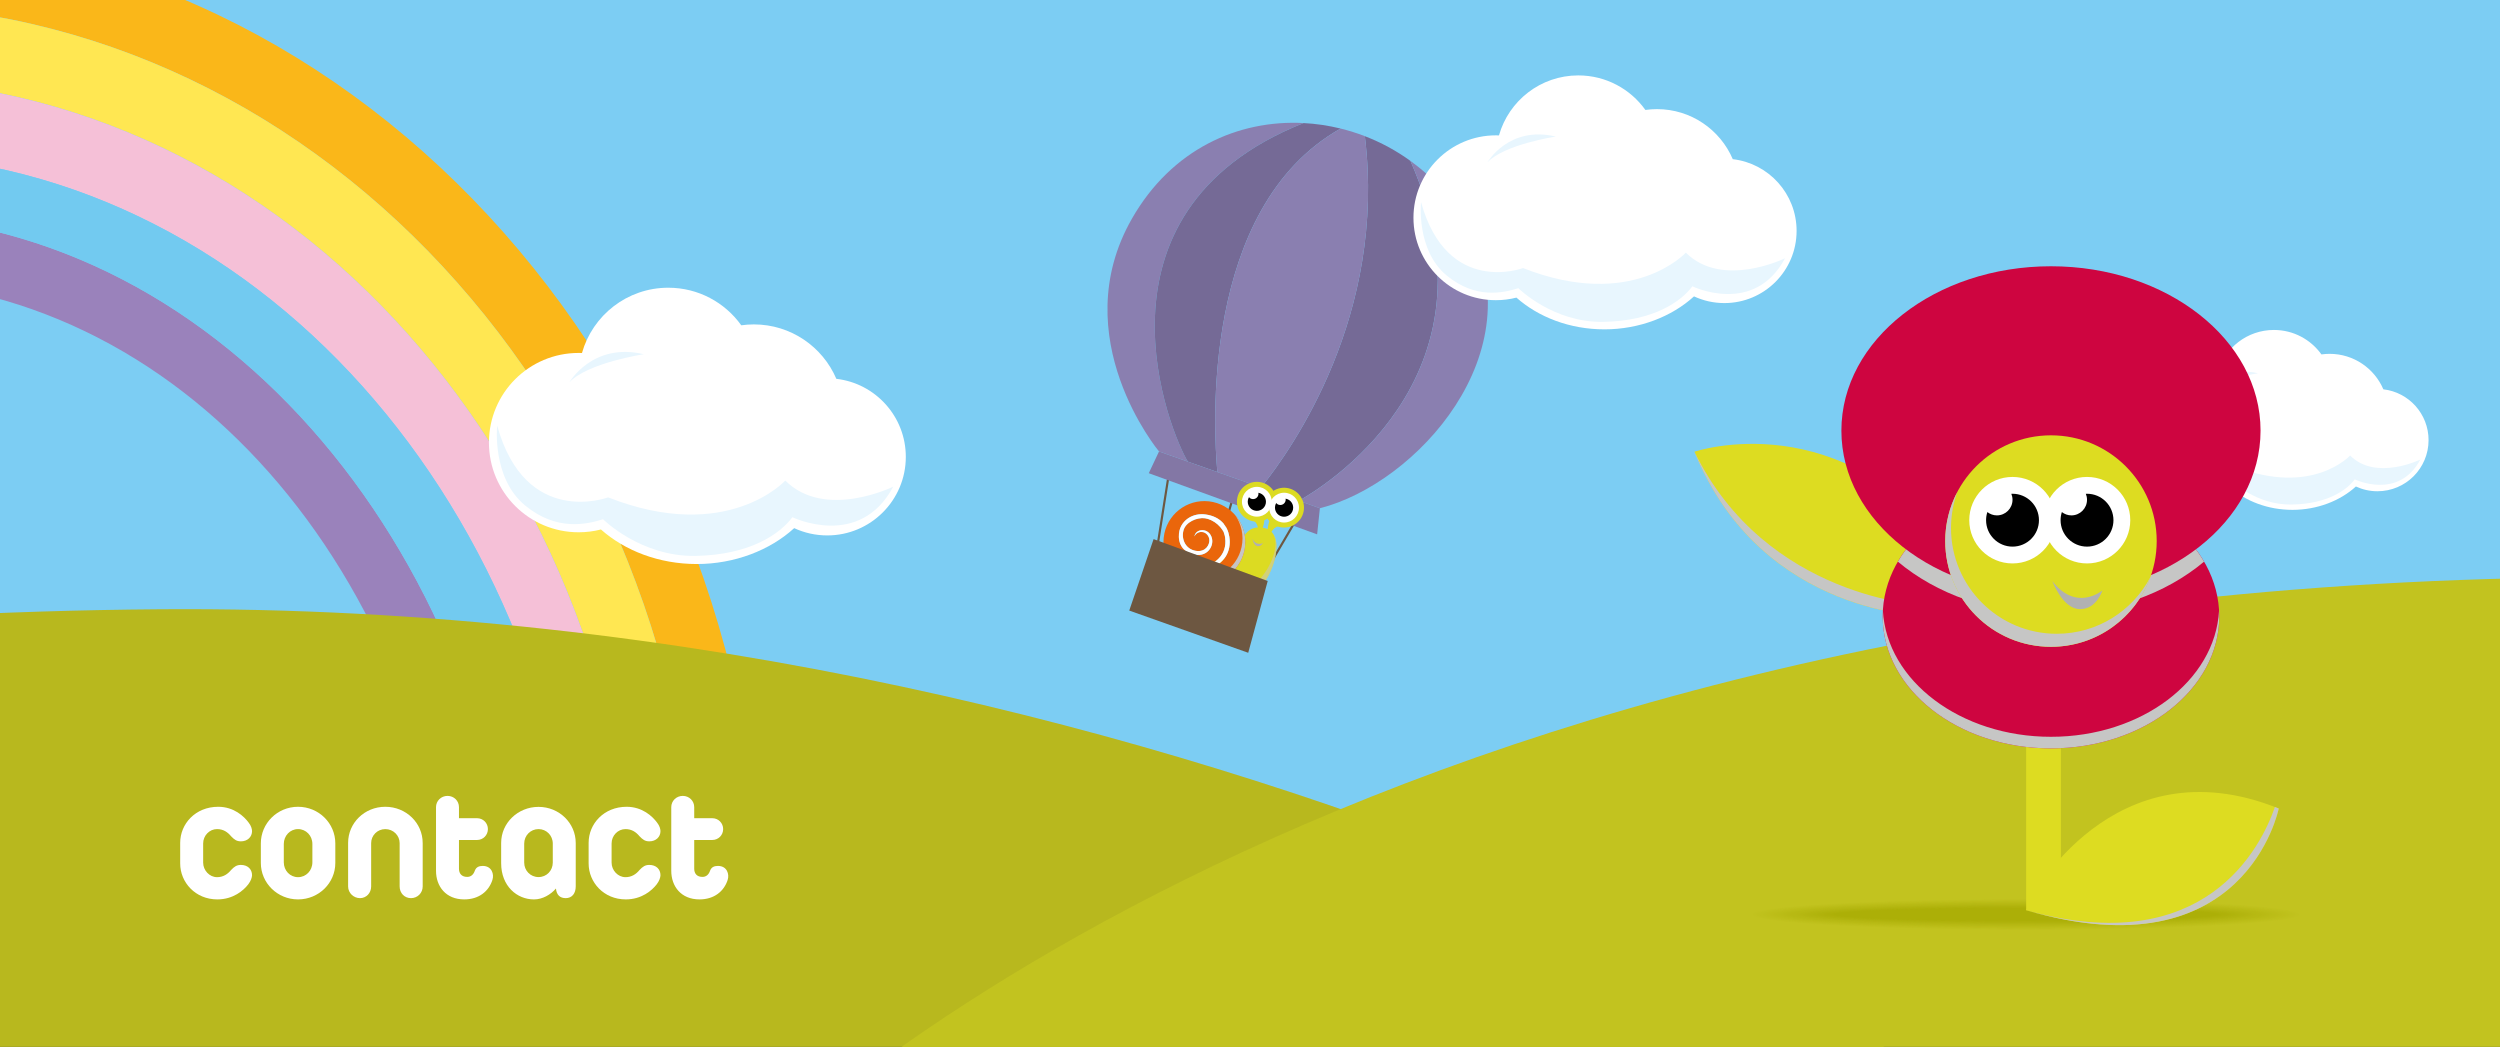 <svg viewBox="0 0 1600 670" xmlns:xlink="http://www.w3.org/1999/xlink" xmlns="http://www.w3.org/2000/svg"><rect x="0" y="0" width="1600" height="670" fill="#333333" stroke="none"/><defs><style>.cls-1,.cls-2{fill:none;}.cls-3{fill:#babc16;}.cls-4{fill:#fab719;}.cls-5{fill:#b6b812;}.cls-6{fill:#72caf0;}.cls-7{fill:#bcbd18;}.cls-8{opacity:.54;}.cls-8,.cls-9,.cls-10,.cls-11,.cls-12{mix-blend-mode:multiply;}.cls-13{fill:#c0c11d;}.cls-9,.cls-14{fill:#c6c6c5;}.cls-15{fill:#ffe752;}.cls-16{fill:#b8b81e;}.cls-17{fill:#acaf07;}.cls-18{fill:#dddc21;}.cls-19{fill:#b9bb15;}.cls-20{fill:#8a7fb0;}.cls-21{isolation:isolate;}.cls-22{fill:#bec01b;}.cls-23{fill:#c6c5c4;}.cls-11{fill:#b0b0b0;}.cls-24{fill:#ce0540;}.cls-25{fill:#c2c31f;}.cls-26{fill:#e8f6fe;}.cls-27{fill:#ea660b;}.cls-28{fill:#fff;}.cls-29{fill:#b8ba14;}.cls-30{fill:#b0b20b;}.cls-31{fill:#aeb109;}.cls-32{fill:#b1b40d;}.cls-33{fill:#756a96;}.cls-34{fill:#b5b711;}.cls-35{fill:#b2b50e;}.cls-36{fill:#adb008;}.cls-37{fill:#9a82bb;}.cls-38{fill:#bbbd17;}.cls-2{stroke:#6d5741;stroke-miterlimit:10;stroke-width:1.39px;}.cls-39{fill:#6d5741;}.cls-40{fill:#bdbe19;}.cls-41{fill:#dcdb22;}.cls-42{fill:#bfc11c;}.cls-43{fill:#7ccdf3;}.cls-12{fill:#b1b1b1;}.cls-44{fill:#b3b50f;}.cls-45{fill:#8377a5;}.cls-46{fill:#b7b913;}.cls-47{fill:#b4b610;}.cls-48{fill:#f5c0d7;}.cls-49{fill:#c1c21e;}.cls-50{clip-path:url(#clippath);}.cls-51{fill:#bebf1a;}.cls-52{fill:#afb10a;}.cls-53{fill:#b0b30c;}</style><clipPath id="clippath"><rect height="670" width="1600" class="cls-1"></rect></clipPath></defs><g class="cls-21"><g id="Layer_1"><g class="cls-50"><rect height="648.21" width="1632.46" y="-1.88" x="-16.27" class="cls-43"></rect><path d="M-76.85,138c-11.46-.32-22.83-.09-34.12.64-206.08,13.67-376.62,206.63-405.66,456.26l38.04,1.11c28.16-242.89,195.89-422.64,399.02-416.71,203.13,5.92,360.1,195.13,374.06,439.26l40.38,1.18c-15.21-264.36-190.91-475.08-411.72-481.73Z" class="cls-37"></path><path d="M-71.94-41.89c-319.96-9.33-587.81,273.77-598.27,632.32l36.39,1.06C-623.12,257.64-373.44-5.65-75.27,3.05,222.9,11.74,456.82,289.13,448.04,623.04l40.42,1.18C498.92,265.67,248.02-32.56-71.94-41.89Z" class="cls-4"></path><path d="M-75.27,3.05c-298.17-8.7-547.86,254.59-558.55,588.44l40.42,1.18C-576.42,284.09-347.73,43.01-75.66,50.94c272.08,7.93,486.33,261.94,485.29,570.98l38.41,1.12C456.82,289.13,222.9,11.74-75.27,3.05Z" class="cls-15"></path><path d="M-75.66,50.94c-272.07-7.93-500.76,233.15-517.74,541.73l41.13,1.2c24.4-283.52,232.24-502.15,478.23-494.98,245.99,7.17,440.73,237.55,448.57,522l35.09,1.02C410.67,312.88,196.42,58.87-75.66,50.94Z" class="cls-48"></path><path d="M-74.03,98.89c-245.99-7.17-453.83,211.46-478.23,494.98l31.28.91,4.35.13c29.03-249.64,199.57-442.59,405.66-456.26,11.16-.74,22.43-.99,33.78-.65.11,0,.23.01.34.01,220.82,6.65,396.51,217.37,411.72,481.73l5.72.17,33.95.99C366.7,336.43,171.96,106.06-74.03,98.89Z" class="cls-6"></path><path d="M-1249.26,719.24S-726.46,396.16,102.58,389.93c682.93-5.14,1187.85,329.31,1187.85,329.31H-1249.26Z" class="cls-16"></path><path d="M466.88,760.71s347.13-372.88,1145.53-390.64c798.4-17.76,1319.09,266.34,1319.09,266.34l9.77,302.39L466.88,760.71Z" class="cls-25"></path></g><path d="M139.65,516.34c9.99,0,16.49,6.04,19.51,10.16,1.57,2.03,2.09,3.89,2.15,5.4,0,3.72-2.9,6.56-7.14,6.56-2.79,0-4.24-1.16-6.27-3.25-2.21-2.67-4.99-4.59-9-4.59-4.88,0-8.88,4.18-8.88,9.17v12.31c0,4.88,4.01,9.29,8.88,9.29,3.95,0,6.79-1.92,9-4.59,2.03-2.15,3.6-3.25,6.27-3.25,4.3,0,7.14,2.67,7.14,6.62-.06,1.39-.7,3.54-2.38,5.75-3.13,4.06-9.7,9.7-19.86,9.7-14.05,0-23.75-10.92-23.75-22.99v-13.24c0-12.08,9.7-23.05,24.33-23.05Z" class="cls-28"></path><path d="M166.94,539.74c0-12.77,10.51-23.4,23.8-23.4s23.86,10.57,23.86,23.4v12.6c0,12.77-10.57,23.28-23.86,23.28s-23.8-10.57-23.8-23.28v-12.6ZM181.63,551.87c0,5.34,4.01,9.52,9.12,9.52s9.17-4.18,9.17-9.52v-11.73c0-5.34-4.06-9.52-9.17-9.52s-9.12,4.24-9.12,9.52v11.73Z" class="cls-28"></path><path d="M270.52,539.45v27.87c0,4.18-3.31,7.49-7.49,7.49s-7.26-3.25-7.26-7.49v-27.75c0-4.82-4.01-8.94-9.17-8.94s-9.06,4.12-9.06,8.94v27.75c0,4.24-3.13,7.49-7.14,7.49s-7.61-3.25-7.61-7.49v-27.87c0-12.72,10.45-23.11,23.8-23.11s23.92,10.39,23.92,23.11Z" class="cls-28"></path><path d="M315.17,563.08c-2.32,7.32-8.65,12.54-18.06,12.54-11.79,0-18.06-8.36-18.06-18.29v-40.76c0-4.01,3.25-7.2,7.37-7.2s7.32,3.19,7.32,7.2v7.08h11.55c3.95,0,6.97,3.14,6.97,6.97s-3.02,6.97-6.97,6.97h-11.55v18.4c0,2.96,1.62,5.23,5.28,5.23,2.26,0,4.01-1.39,4.88-4.01.87-2.32,2.73-3.02,5.05-3.02,5.86,0,7.37,5.4,6.21,8.88Z" class="cls-28"></path><path d="M368.47,539.45v27.81c0,4.53-2.38,7.55-6.39,7.55-3.66,0-5.86-1.97-6.27-6.15-3.31,3.83-8.53,6.97-14.05,6.97-10.86,0-21.02-8.48-21.02-23.17v-13.01c0-12.66,10.62-23.05,23.92-23.05s23.8,10.45,23.8,23.05ZM353.78,539.91c0-5.23-4.06-9.29-9.12-9.29s-9.17,4.06-9.17,9.29v12.13c0,5.17,4.01,9.29,9.17,9.29s9.12-4.12,9.12-9.29v-12.13Z" class="cls-28"></path><path d="M401.05,516.34c9.99,0,16.49,6.04,19.51,10.16,1.57,2.03,2.09,3.89,2.15,5.4,0,3.72-2.9,6.56-7.14,6.56-2.79,0-4.24-1.16-6.27-3.25-2.21-2.67-4.99-4.59-9-4.59-4.88,0-8.88,4.18-8.88,9.17v12.31c0,4.88,4.01,9.29,8.88,9.29,3.95,0,6.79-1.92,9-4.59,2.03-2.15,3.6-3.25,6.27-3.25,4.3,0,7.14,2.67,7.14,6.62-.06,1.39-.7,3.54-2.38,5.75-3.13,4.06-9.7,9.7-19.86,9.7-14.05,0-23.75-10.92-23.75-22.99v-13.24c0-12.08,9.7-23.05,24.33-23.05Z" class="cls-28"></path><path d="M465.73,563.08c-2.32,7.32-8.65,12.54-18.06,12.54-11.79,0-18.06-8.36-18.06-18.29v-40.76c0-4.01,3.25-7.2,7.37-7.2s7.32,3.19,7.32,7.2v7.08h11.55c3.95,0,6.97,3.14,6.97,6.97s-3.02,6.97-6.97,6.97h-11.55v18.4c0,2.96,1.62,5.23,5.28,5.23,2.26,0,4.01-1.39,4.88-4.01.87-2.32,2.73-3.02,5.05-3.02,5.86,0,7.37,5.4,6.21,8.88Z" class="cls-28"></path><path d="M834.31,78.75c-41.75-2.19-84.4,16.63-109.85,61.15-43.5,76.09,17.31,149.03,17.31,149.03l18.46,6.51c-10.5-16.77-70.32-159.23,74.08-216.7Z" class="cls-20"></path><path d="M857.98,82.27c-7.77-1.92-15.71-3.1-23.67-3.51-144.41,57.47-84.58,199.93-74.08,216.7l18.88,6.66c-2.41-26.23-11.1-169.08,78.87-219.85Z" class="cls-33"></path><path d="M902.66,102.97c-9.05-6.55-18.87-11.86-29.16-15.82,14,114.21-46.38,199.95-66.41,224.84l24.14,8.52c12.01-6.62,133.37-77.8,71.43-217.54Z" class="cls-33"></path><path d="M873.51,87.15c-5.08-1.96-10.27-3.58-15.53-4.88-89.97,50.77-81.28,193.62-78.87,219.85l27.99,9.87c20.04-24.89,80.41-110.63,66.41-224.84Z" class="cls-20"></path><path d="M939.56,145.04c-9.23-17.16-22.01-31.3-36.89-42.07,61.94,139.74-59.42,210.92-71.43,217.54l13.5,4.76c61.96-15.75,138.02-99.93,94.82-180.23Z" class="cls-20"></path><line y2="352.65" x2="740.28" y1="303.89" x1="747.97" class="cls-2"></line><line y2="362.6" x2="776.41" y1="319.76" x1="788.69" class="cls-2"></line><line y2="374.52" x2="804.92" y1="332.53" x1="829.62" class="cls-2"></line><polygon points="741.77 288.94 735.21 302.85 842.97 341.99 844.73 325.27 741.77 288.94" class="cls-45"></polygon><path d="M801.69,333.57c6.87,1.49,13.66-2.89,15.14-9.76,1.49-6.87-2.89-13.66-9.76-15.14-6.86-1.49-13.66,2.89-15.14,9.76-1.49,6.87,2.89,13.66,9.76,15.14Z" class="cls-41"></path><path d="M819.12,337.34c6.87,1.49,13.66-2.89,15.14-9.76,1.49-6.87-2.89-13.66-9.76-15.14-6.87-1.49-13.66,2.89-15.14,9.76-1.49,6.87,2.89,13.66,9.76,15.14Z" class="cls-41"></path><path d="M736.91,366.83c1.13-5.24,3.03-6.45,21.31-5.78,18.95.69,34.78-7.75,34.78-7.75,0,0,1.17-18.61,16.05-15.39,14.88,3.22,5.99,30.85-4.24,39.88-8.56,7.56-16.38,4.57-32.33,1.12-8.37-1.81-21.92-4.73-28.51-6.16-5.67-1.23-7.58-3.49-7.06-5.91Z" class="cls-41"></path><g class="cls-8"><path d="M813.78,340.39c6.93,7.76-1.64,26.24-11.14,33.72-8.98,7.07-16.87,4.61-30.22,2.23-8.43-1.5-23.53-3.55-30.12-4.98-2.51-.54-4.08-1.14-5.34-2.9.51,1.78,2.64,3.34,7.01,4.29,6.59,1.43,20.14,4.35,28.51,6.16,15.95,3.45,23.76,6.44,32.33-1.12,8.87-7.83,16.72-29.63,8.97-37.39Z" class="cls-23"></path></g><path d="M813.2,341.55s1.73-5.44,7.56-5.05l-6.74-5.84s-2.78,3.24-2.83,10.03l2,.87Z" class="cls-41"></path><path d="M805.18,339.81s.68-5.67-4.8-7.73l8.55-2.54s1.2,4.1-1.57,10.3l-2.19-.03Z" class="cls-41"></path><circle r="9.54" cy="321.12" cx="804.39" class="cls-28"></circle><circle r="9.54" cy="324.89" cx="821.81" class="cls-28"></circle><path d="M822.76,320.49c.1-.45.1-.91.02-1.34.09.01.17.02.26.04,3.15.68,5.14,3.78,4.46,6.93-.68,3.15-3.78,5.14-6.93,4.46-3.15-.68-5.14-3.78-4.46-6.93.13-.61.36-1.18.66-1.69.47.57,1.12.99,1.9,1.16,1.86.4,3.69-.78,4.09-2.64Z"></path><path d="M805.34,316.72c.1-.45.1-.91.02-1.34.09.01.17.02.26.04,3.15.68,5.14,3.78,4.46,6.93-.68,3.15-3.78,5.14-6.93,4.46-3.15-.68-5.14-3.78-4.46-6.93.13-.61.36-1.18.66-1.69.47.57,1.12.99,1.9,1.16,1.86.4,3.69-.78,4.09-2.64Z"></path><path d="M801.58,344.76s.58,4.16,2.95,4.73c2.37.57,3.74-1.92,3.74-1.92,0,0-4.29,2.28-6.69-2.81Z" class="cls-11"></path><path d="M776.34,321.29c-14.13-3.06-28.07,5.92-31.13,20.05-.83,3.85-.77,7.69.05,11.3,2.69,3.24,11.73,12.44,25.97,9.76,5.25-1.34,14.46-6.5,12.84-18.38-.9-6.87-7.88-11.62-12.87-12.32-5-.7-12.52,2.34-13.85,8.06-1.33,5.72,1.64,11.79,8,12.79,6.36,1,8.78-4.01,8.64-6.9-.14-2.89-2.32-4.82-4.23-5.11-1.45-.22-3.85-.07-5.36,2.75.88-4.72,7.5-5.48,10.29-1.06,3.55,5.63-1.21,14.61-10.23,12.7-10.34-2.19-10.62-10.86-9.63-15.19,1.61-6.99,8.7-11.6,16.76-10.48,9.3,1.3,14.05,7.09,15.18,14.2,3.18,19.99-21.65,28.92-39.58,14.73,3.38,7.04,9.85,12.51,18.07,14.29,14.13,3.06,28.07-5.92,31.13-20.05,3.06-14.13-5.92-28.07-20.05-31.13Z" class="cls-27"></path><g class="cls-10"><path d="M790.49,329.61c4.01,5.76,5.72,13.11,4.12,20.51-3.06,14.13-16.99,23.11-31.13,20.05-5.71-1.23-10.57-4.24-14.14-8.32,3.65,5.23,9.2,9.16,15.93,10.62,14.13,3.06,28.07-5.92,31.13-20.05,1.82-8.43-.63-16.78-5.91-22.8Z" class="cls-23"></path></g><path d="M786.77,343.45c-1.13-7.11-5.88-12.9-15.18-14.2-8.05-1.12-15.15,3.49-16.76,10.48-.99,4.33-.72,13,9.63,15.19,9.02,1.91,13.78-7.07,10.23-12.7-2.78-4.42-9.41-3.66-10.29,1.06,1.52-2.82,3.91-2.97,5.36-2.75,1.91.29,4.09,2.22,4.23,5.11.14,2.89-2.28,7.89-8.64,6.9-6.36-1-9.34-7.07-8-12.79,1.33-5.72,8.85-8.76,13.85-8.06,5,.7,11.97,5.45,12.87,12.32,1.62,11.88-7.59,17.04-12.84,18.38-14.24,2.68-23.28-6.51-25.97-9.76.44,1.92,1.09,3.78,1.93,5.54,17.93,14.19,42.76,5.27,39.58-14.73Z" class="cls-28"></path><polygon points="738.3 345.03 722.72 390.76 798.86 417.78 811.34 371.83 738.3 345.03" class="cls-39"></polygon><path d="M1108.98,101.87c-8.05-18.83-26.74-32.03-48.52-32.03-2.52,0-4.99.18-7.42.52-9.57-13.38-25.23-22.1-42.93-22.1-24.16,0-44.52,16.24-50.77,38.4-.66-.02-1.31-.04-1.98-.04-29.13,0-52.75,23.62-52.75,52.75s23.62,52.75,52.75,52.75c4.54,0,8.94-.57,13.14-1.65,14.12,12.51,34.16,20.32,56.39,20.32s43.11-8.14,57.27-21.11c5.91,2.75,12.5,4.29,19.45,4.29,25.52,0,46.21-20.69,46.21-46.21,0-23.7-17.85-43.24-40.84-45.89Z" class="cls-28"></path><path d="M909.46,129.35s-3.29,30.76,16.47,47.01c18.56,15.27,36.23,11.08,45.81,8.08,0,0,22.16,22.16,54.5,21.56,32.34-.6,49.71-13.18,56.89-22.76,0,0,39.53,19.16,59.29-17.97,0,0-40.12,19.76-63.48-3.59,0,0-34.14,37.43-104.2,9.88,0,0-48.51,18.27-65.28-42.22Z" class="cls-26"></path><path d="M951.98,103.87s13.62-23.65,43.72-16.48c0,0-32.97,5.02-43.72,16.48Z" class="cls-26"></path><path d="M1525.34,249.15c-5.7-13.34-18.95-22.69-34.37-22.69-1.78,0-3.54.13-5.25.37-6.78-9.48-17.87-15.66-30.41-15.66-17.11,0-31.54,11.51-35.97,27.2-.46-.02-.93-.03-1.4-.03-20.64,0-37.37,16.73-37.37,37.37s16.73,37.37,37.37,37.37c3.21,0,6.33-.41,9.31-1.17,10,8.86,24.2,14.4,39.95,14.4s30.54-5.77,40.57-14.95c4.19,1.95,8.86,3.04,13.78,3.04,18.08,0,32.73-14.65,32.73-32.73,0-16.79-12.65-30.63-28.93-32.51Z" class="cls-28"></path><path d="M1384.01,268.62s-2.33,21.79,11.67,33.3c13.15,10.82,25.67,7.85,32.45,5.73,0,0,15.7,15.7,38.61,15.27,22.91-.42,35.21-9.33,40.3-16.12,0,0,28,13.58,42-12.73,0,0-28.42,14-44.97-2.55,0,0-24.18,26.51-73.82,7,0,0-34.36,12.94-46.24-29.91Z" class="cls-26"></path><path d="M1414.13,250.56s9.65-16.75,30.97-11.68c0,0-23.35,3.55-30.97,11.68Z" class="cls-26"></path><ellipse ry="9.96" rx="176.91" cy="585.27" cx="1296.66" class="cls-25"></ellipse><ellipse ry="9.73" rx="174.76" cy="585.27" cx="1296.66" class="cls-49"></ellipse><ellipse ry="9.5" rx="172.62" cy="585.27" cx="1296.66" class="cls-13"></ellipse><ellipse ry="9.27" rx="170.47" cy="585.27" cx="1296.66" class="cls-42"></ellipse><ellipse ry="9.03" rx="168.33" cy="585.27" cx="1296.66" class="cls-22"></ellipse><ellipse ry="8.8" rx="166.18" cy="585.27" cx="1296.66" class="cls-51"></ellipse><ellipse ry="8.57" rx="164.04" cy="585.27" cx="1296.66" class="cls-40"></ellipse><ellipse ry="8.34" rx="161.9" cy="585.27" cx="1296.66" class="cls-7"></ellipse><ellipse ry="8.11" rx="159.75" cy="585.27" cx="1296.66" class="cls-38"></ellipse><ellipse ry="7.88" rx="157.61" cy="585.27" cx="1296.66" class="cls-3"></ellipse><ellipse ry="7.64" rx="155.46" cy="585.27" cx="1296.66" class="cls-19"></ellipse><ellipse ry="7.41" rx="153.32" cy="585.27" cx="1296.66" class="cls-29"></ellipse><ellipse ry="7.18" rx="151.17" cy="585.27" cx="1296.66" class="cls-46"></ellipse><ellipse ry="6.95" rx="149.03" cy="585.27" cx="1296.66" class="cls-46"></ellipse><ellipse ry="6.72" rx="146.89" cy="585.27" cx="1296.66" class="cls-5"></ellipse><ellipse ry="6.48" rx="144.74" cy="585.27" cx="1296.66" class="cls-34"></ellipse><ellipse ry="6.25" rx="142.6" cy="585.27" cx="1296.66" class="cls-47"></ellipse><ellipse ry="6.02" rx="140.45" cy="585.27" cx="1296.66" class="cls-44"></ellipse><ellipse ry="5.79" rx="138.31" cy="585.27" cx="1296.66" class="cls-35"></ellipse><ellipse ry="5.56" rx="136.16" cy="585.27" cx="1296.66" class="cls-32"></ellipse><ellipse ry="5.33" rx="134.02" cy="585.27" cx="1296.66" class="cls-53"></ellipse><ellipse ry="5.09" rx="131.88" cy="585.27" cx="1296.66" class="cls-30"></ellipse><ellipse ry="4.86" rx="129.73" cy="585.27" cx="1296.66" class="cls-52"></ellipse><ellipse ry="4.63" rx="127.59" cy="585.27" cx="1296.66" class="cls-31"></ellipse><ellipse ry="4.4" rx="125.44" cy="585.27" cx="1296.66" class="cls-36"></ellipse><ellipse ry="4.17" rx="123.3" cy="585.27" cx="1296.66" class="cls-17"></ellipse><path d="M1234.85,394.39s-107.21.92-150.4-105.29c0,0,95.11-32.38,167.34,67.17l-16.94,38.12Z" class="cls-18"></path><g class="cls-10"><path d="M1251.79,356.27c-1.78-2.46-3.58-4.81-5.39-7.1l-14.65,38.27s-101.27-4.08-147.31-98.34c-1.53.42,0,0,0,0,43.19,106.21,150.4,105.29,150.4,105.29l16.94-38.12Z" class="cls-14"></path></g><rect height="127.78" width="22.22" y="454.74" x="1296.74" class="cls-18"></rect><ellipse ry="84.46" rx="107.69" cy="394.5" cx="1312.62" class="cls-24"></ellipse><path d="M1312.62,471.55c-57.89,0-105.09-35.83-107.57-80.75-.07,1.23-.12,2.46-.12,3.7,0,46.64,48.21,84.46,107.69,84.46s107.69-37.81,107.69-84.46c0-1.24-.05-2.47-.12-3.7-2.47,44.92-49.68,80.75-107.57,80.75Z" class="cls-9"></path><g class="cls-10"><path d="M1410.6,359.46c-16.98-29.15-54.45-49.42-97.98-49.42s-81,20.27-97.98,49.42c24.48,20.54,59.31,33.39,97.98,33.39s73.5-12.85,97.98-33.39Z" class="cls-14"></path></g><ellipse ry="105.2" rx="134.13" cy="275.61" cx="1312.62" class="cls-24"></ellipse><circle r="67.67" cy="346.28" cx="1312.62" class="cls-18"></circle><g class="cls-10"><path d="M1316.32,405.62c-37.37,0-67.67-30.3-67.67-67.67,0-8.13,1.44-15.92,4.06-23.14-4.95,9.4-7.77,20.11-7.77,31.47,0,37.37,30.3,67.67,67.67,67.67,29.24,0,54.15-18.55,63.6-44.53-11.33,21.52-33.89,36.19-59.9,36.19Z" class="cls-14"></path></g><circle r="27.68" cy="332.92" cx="1335.69" class="cls-28"></circle><circle r="27.68" cy="332.92" cx="1288.01" class="cls-28"></circle><path d="M1335.69,319.85c0-1.35-.27-2.63-.76-3.81.25-.01.5-.04.76-.04,9.34,0,16.92,7.57,16.92,16.92,0,9.34-7.57,16.92-16.92,16.92-9.34,0-16.92-7.57-16.92-16.92,0-1.82.29-3.56.82-5.2,1.69,1.31,3.79,2.13,6.1,2.13,5.52,0,10-4.48,10-10Z"></path><path d="M1288.01,319.85c0-1.35-.27-2.63-.76-3.81.25-.01.5-.04.76-.04,9.34,0,16.92,7.57,16.92,16.92,0,9.34-7.57,16.92-16.92,16.92-9.34,0-16.92-7.57-16.92-16.92,0-1.82.29-3.56.82-5.2,1.69,1.31,3.79,2.13,6.1,2.13,5.52,0,10-4.48,10-10Z"></path><path d="M1313.49,371.88s6.51,17.71,17.45,17.97c10.94.26,14.58-11.98,14.58-11.98,0,0-16.67,14.06-32.03-5.99Z" class="cls-12"></path><path d="M1299.08,576.3s52.92-101.78,159.3-58.86c0,0-21.06,106.54-161.63,65.08l2.33-6.22Z" class="cls-18"></path><path d="M1296.74,582.52h0c140.57,41.46,161.63-65.08,161.63-65.08-.82-.33-1.63-.63-2.44-.94-8.77,25.4-44.53,98.33-159.18,66.02Z" class="cls-9"></path><path d="M535.27,242.47c-8.76-20.49-29.1-34.85-52.79-34.85-2.74,0-5.43.2-8.07.57-10.41-14.56-27.45-24.05-46.71-24.05-26.29,0-48.44,17.67-55.24,41.78-.71-.03-1.43-.04-2.15-.04-31.7,0-57.39,25.7-57.39,57.39s25.7,57.39,57.39,57.39c4.93,0,9.72-.62,14.29-1.79,15.36,13.61,37.17,22.11,61.36,22.11s46.91-8.86,62.32-22.97c6.43,2.99,13.6,4.66,21.16,4.66,27.77,0,50.28-22.51,50.28-50.28,0-25.79-19.42-47.04-44.44-49.94Z" class="cls-28"></path><path d="M318.18,272.37s-3.58,33.47,17.92,51.15c20.2,16.62,39.42,12.05,49.85,8.8,0,0,24.11,24.11,59.3,23.46,35.19-.65,54.08-14.34,61.9-24.76,0,0,43.01,20.85,64.51-19.55,0,0-43.66,21.5-69.07-3.91,0,0-37.14,40.73-113.38,10.75,0,0-52.78,19.87-71.03-45.94Z" class="cls-26"></path><path d="M364.44,244.64s14.82-25.73,47.57-17.94c0,0-35.87,5.46-47.57,17.94Z" class="cls-26"></path></g></g></svg>